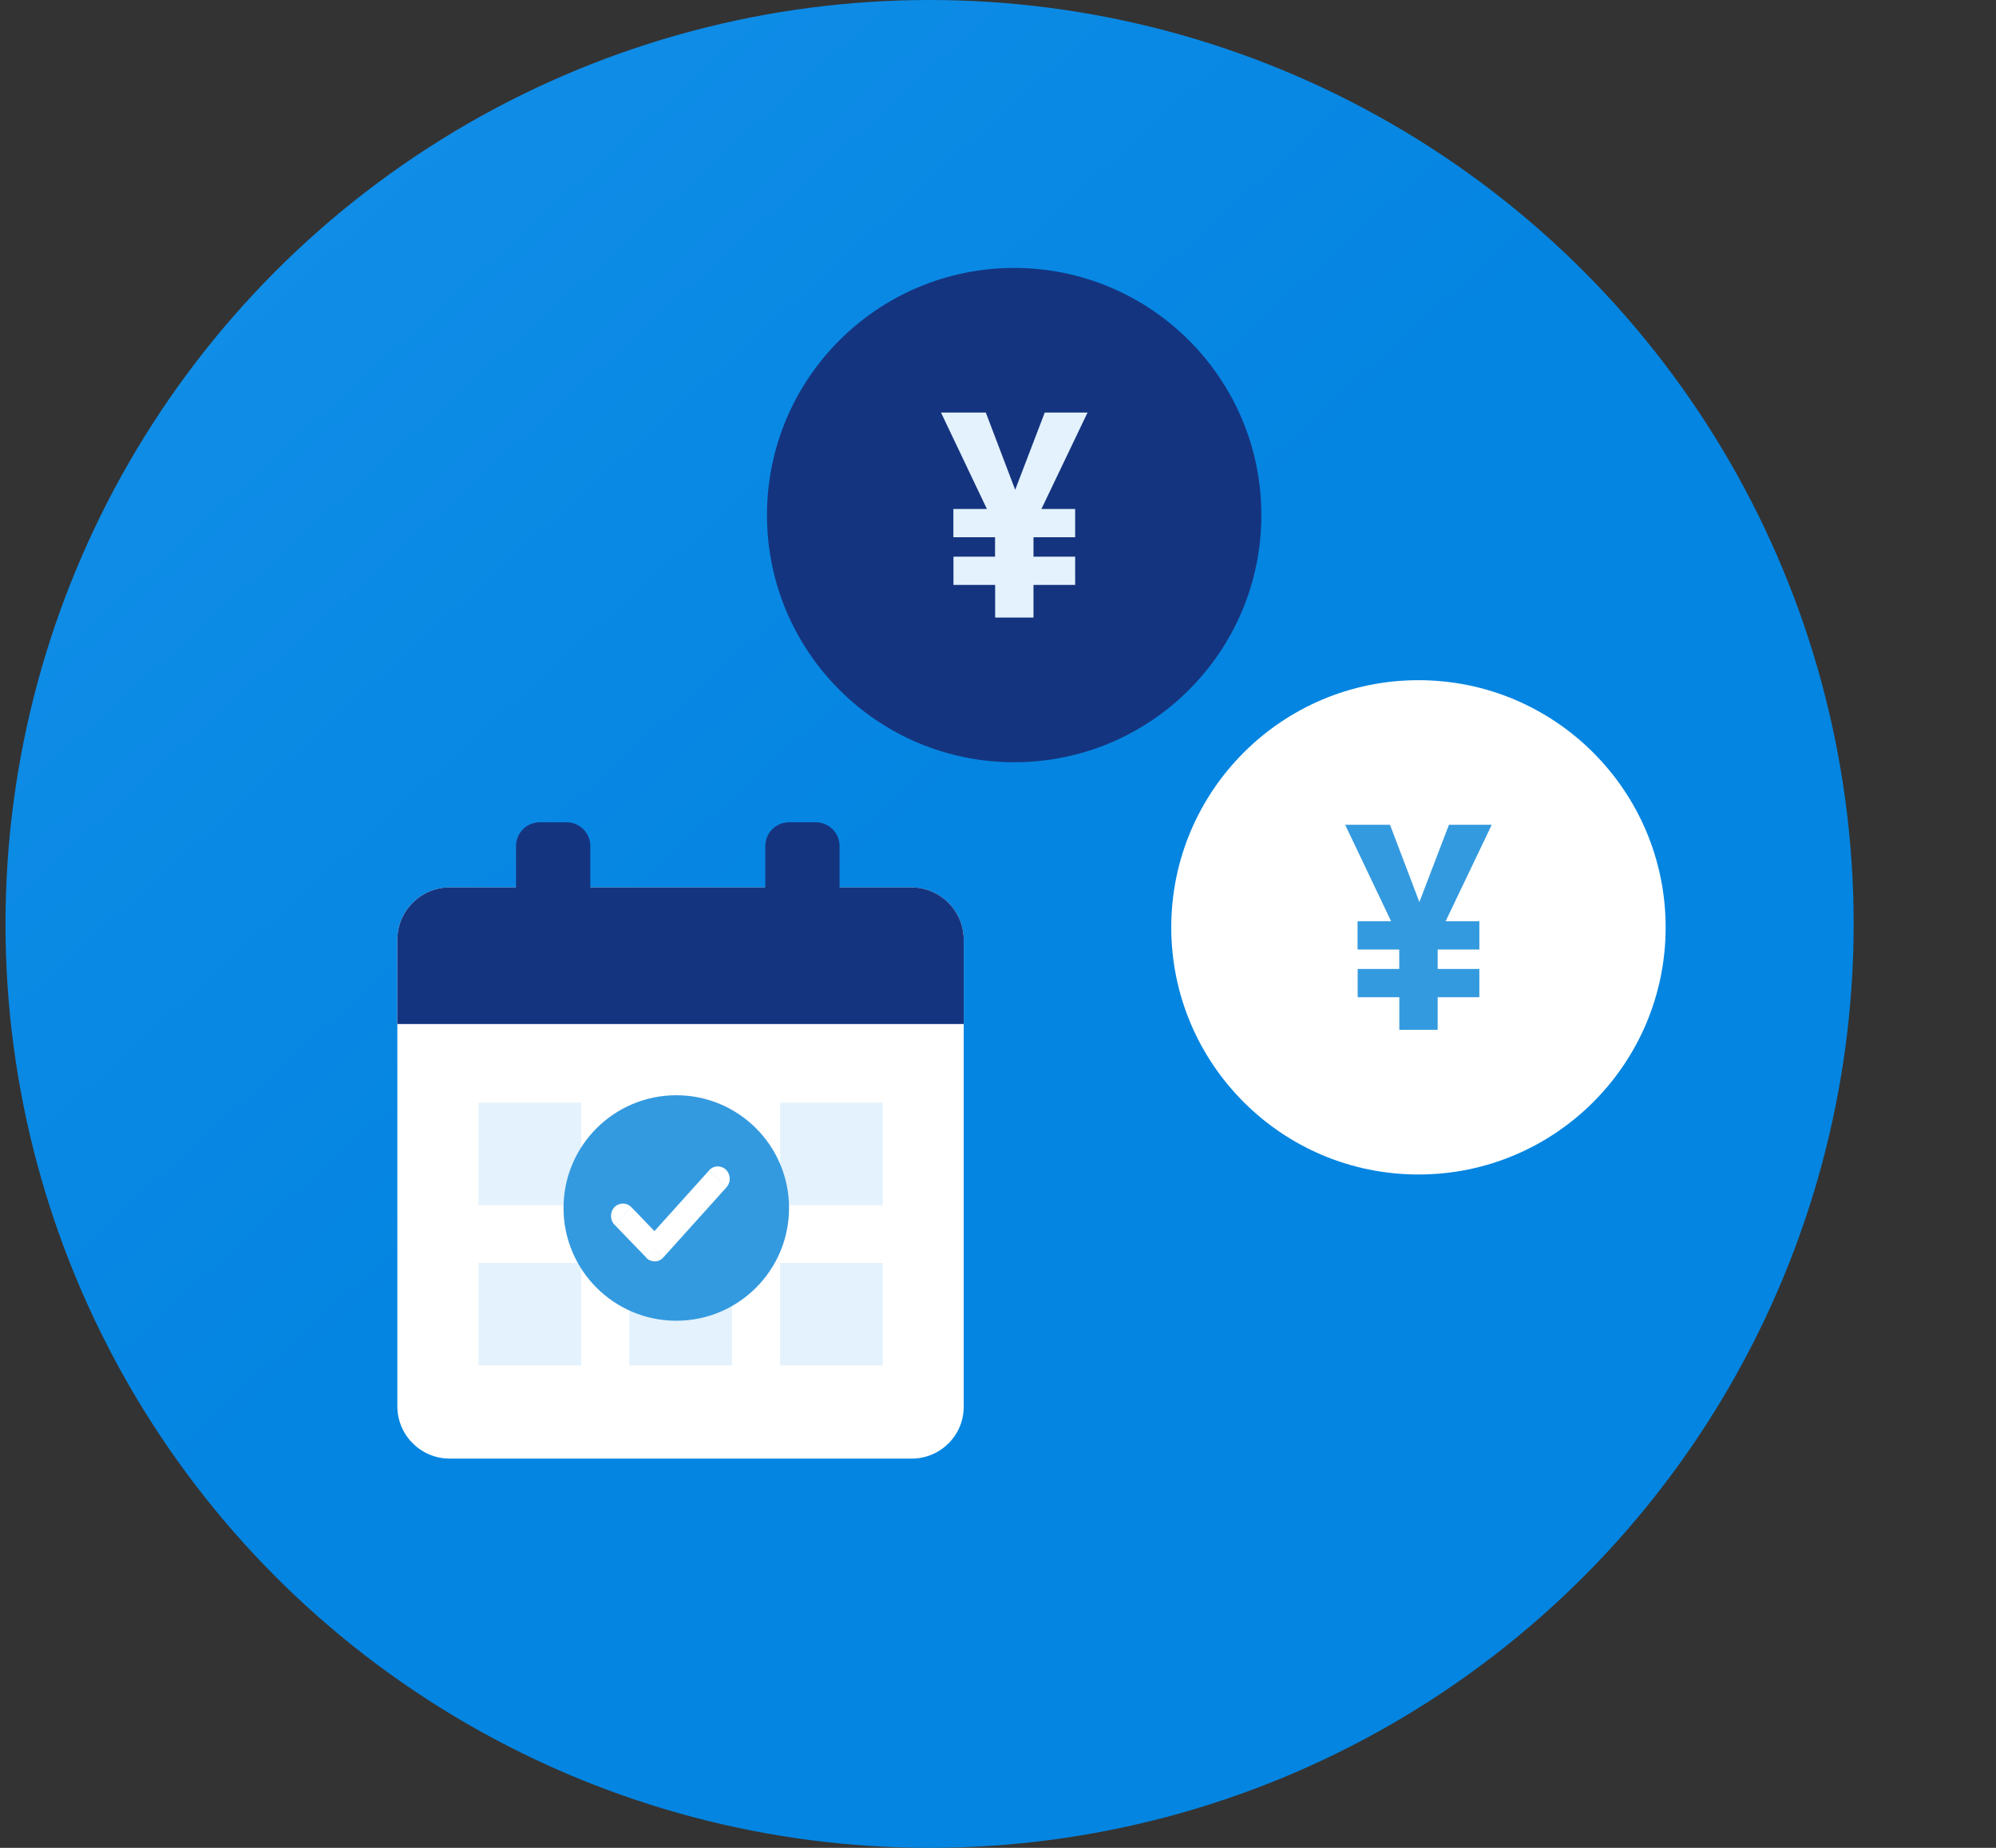 <svg width="216" height="200" viewBox="0 0 216 200" fill="none" xmlns="http://www.w3.org/2000/svg">
<rect x="0" y="0" width="216" height="200" fill="#333333" stroke="none"/>
<circle cx="100.595" cy="100" r="100" fill="url(#paint0_linear_5271_180919)"/>
<path d="M98.643 157.871H48.673C45.542 157.871 43 155.338 43 152.207V101.711C43 98.589 45.542 96.046 48.673 96.046H98.616C101.747 96.046 104.29 98.58 104.29 101.711V152.207C104.316 155.338 101.783 157.871 98.652 157.871H98.643Z" fill="white"/>
<path d="M62.892 119.354H51.786V130.442H62.892V119.354Z" fill="#E3F2FC"/>
<path d="M95.53 119.354H84.425V130.442H95.53V119.354Z" fill="#E3F2FC"/>
<path d="M62.892 136.695H51.786V147.782H62.892V136.695Z" fill="#E3F2FC"/>
<path d="M79.215 136.695H68.11V147.782H79.215V136.695Z" fill="#E3F2FC"/>
<path d="M95.53 136.695H84.425V147.782H95.53V136.695Z" fill="#E3F2FC"/>
<path d="M73.186 142.948C79.925 142.948 85.388 137.484 85.388 130.745C85.388 124.006 79.925 118.542 73.186 118.542C66.446 118.542 60.983 124.006 60.983 130.745C60.983 137.484 66.446 142.948 73.186 142.948Z" fill="#349ADF"/>
<path d="M68.315 130.656C67.815 130.13 66.995 130.139 66.495 130.656C65.996 131.182 65.996 132.03 66.495 132.556L68.306 130.647L68.315 130.656ZM70.848 135.179L69.938 136.133C70.188 136.392 70.518 136.525 70.866 136.525C71.214 136.525 71.544 136.365 71.785 136.106L70.848 135.187V135.179ZM78.618 128.506C79.108 127.962 79.081 127.115 78.564 126.606C78.047 126.098 77.235 126.125 76.744 126.66L78.618 128.497V128.506ZM66.504 132.556L69.947 136.124L71.758 134.215L68.315 130.647L66.504 132.556ZM71.785 136.097L78.618 128.506L76.744 126.669L69.912 134.26L71.785 136.097Z" fill="white"/>
<path fill-rule="evenodd" clip-rule="evenodd" d="M104.29 110.836H43V101.711C43 98.589 45.542 96.046 48.673 96.046H98.616C101.747 96.046 104.29 98.58 104.29 101.711V110.836Z" fill="#15347F"/>
<path d="M61.313 89H58.414C56.995 89 55.845 90.151 55.845 91.569V100.382C55.845 101.8 56.995 102.951 58.414 102.951H61.313C62.731 102.951 63.882 101.8 63.882 100.382V91.569C63.882 90.151 62.731 89 61.313 89Z" fill="#15347F"/>
<path d="M88.287 89H85.388C83.969 89 82.819 90.151 82.819 91.569V100.382C82.819 101.8 83.969 102.951 85.388 102.951H88.287C89.705 102.951 90.856 101.8 90.856 100.382V91.569C90.856 90.151 89.705 89 88.287 89Z" fill="#15347F"/>
<path d="M109.75 82.5C124.53 82.5 136.5 70.52 136.5 55.75C136.5 40.98 124.52 29 109.75 29C94.98 29 83 40.98 83 55.75C83 70.52 94.98 82.5 109.75 82.5Z" fill="#15347F"/>
<path d="M153.5 127.12C168.28 127.12 180.25 115.14 180.25 100.37C180.25 85.6 168.27 73.62 153.5 73.62C138.73 73.62 126.75 85.6 126.75 100.37C126.75 115.14 138.73 127.12 153.5 127.12Z" fill="white"/>
<path d="M103.17 60.25H107.68V58.15H103.17V55.09H106.8L101.83 44.65H106.68L109.86 53.01L113.06 44.65H117.69L112.7 55.09H116.35V58.15H111.84V60.25H116.35V63.31H111.84V66.84H107.69V63.31H103.18V60.25H103.17Z" fill="#E3F2FC"/>
<path d="M146.91 104.87H151.42V102.77H146.91V99.71H150.54L145.57 89.27H150.42L153.6 97.63L156.8 89.27H161.43L156.44 99.71H160.09V102.77H155.58V104.87H160.09V107.93H155.58V111.46H151.43V107.93H146.92V104.87H146.91Z" fill="#349ADF"/>
<defs>
<linearGradient id="paint0_linear_5271_180919" x1="8.702" y1="-47.987" x2="229.549" y2="195.896" gradientUnits="userSpaceOnUse">
<stop stop-color="#1893EB"/>
<stop offset="0.5" stop-color="#0485E1"/>
</linearGradient>
</defs>
</svg>
